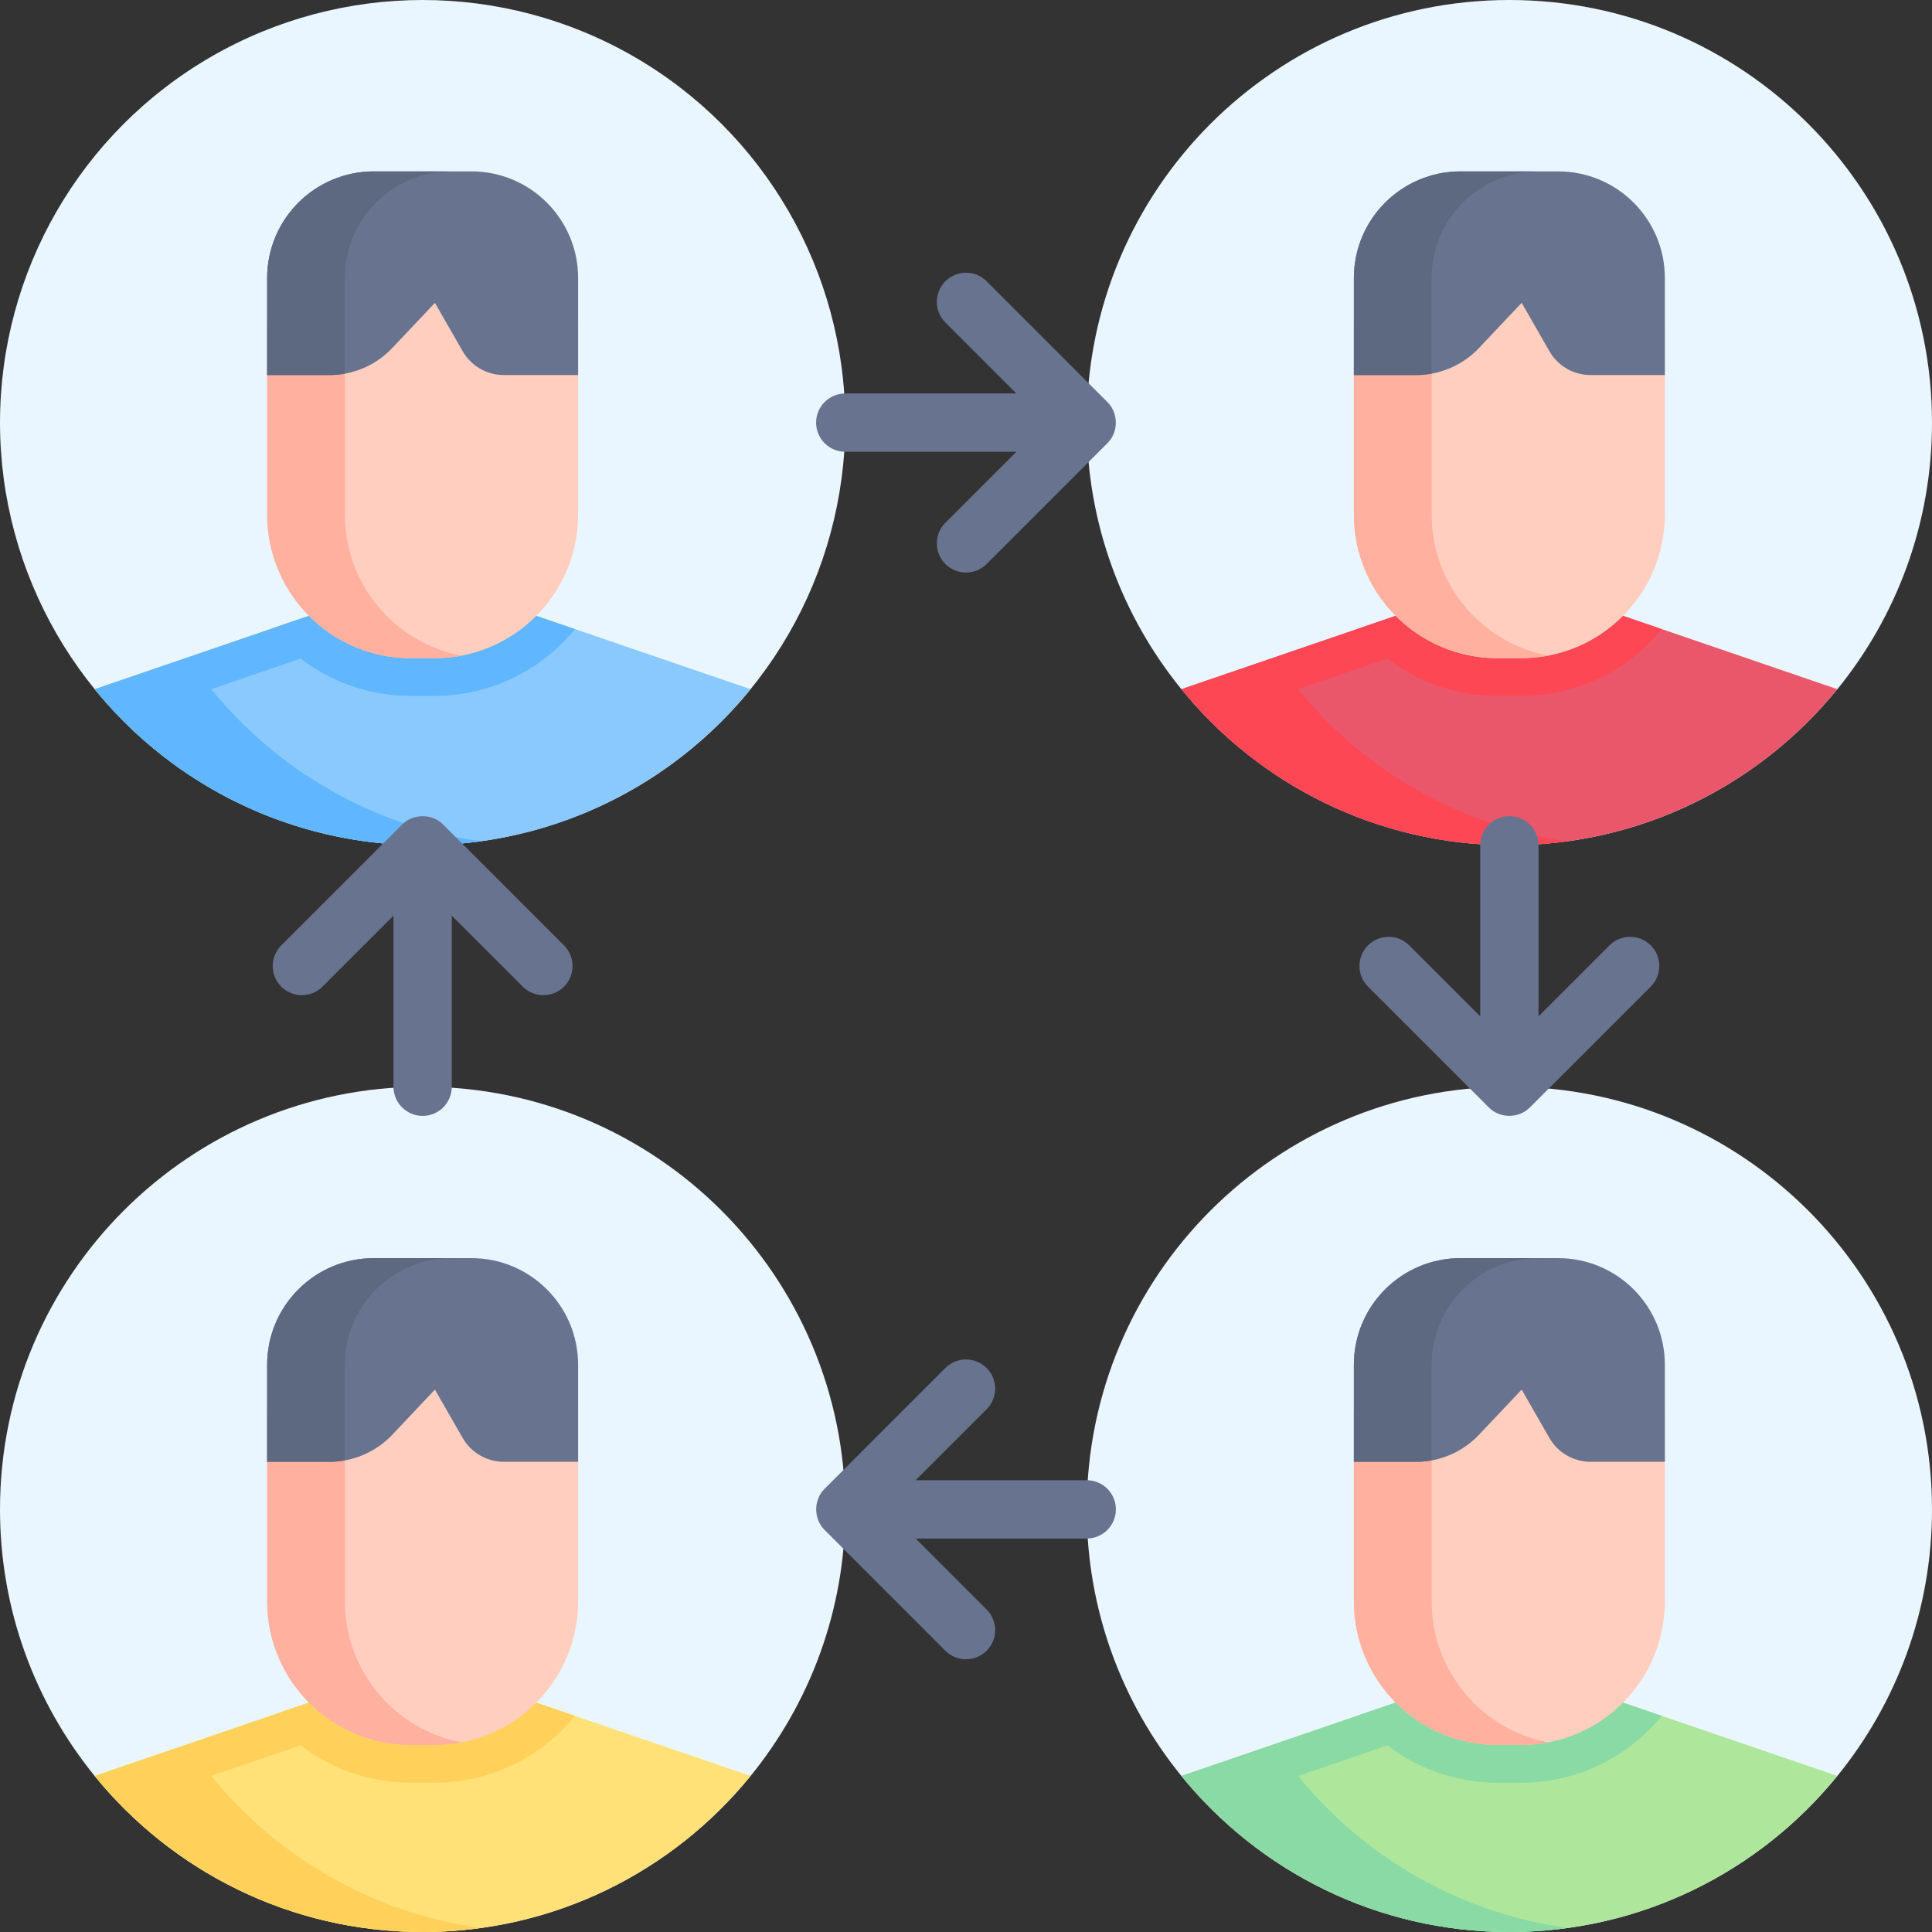 <svg xmlns="http://www.w3.org/2000/svg" id="Capa_1" height="512" viewBox="0 0 512 512" width="512"><rect x="0" y="0" width="512" height="512" fill="#333333" stroke="none"/><g><g fill="#eaf6ff"><path d="m224.003 399.999c0 26.785-9.405 51.365-25.075 70.639h-.01c-20.532 25.24-51.849 41.362-86.917 41.362s-66.385-16.122-86.916-41.362h-.01c-15.669-19.274-25.075-43.855-25.075-70.639 0-61.852 50.149-112.001 112.001-112.001s112.002 50.149 112.002 112.001z"></path><path d="m512 399.999c0 26.785-9.405 51.365-25.075 70.639h-.01c-20.531 25.24-51.849 41.362-86.916 41.362s-66.385-16.122-86.917-41.362h-.01c-15.669-19.275-25.074-43.855-25.074-70.639 0-61.852 50.149-112.001 112.001-112.001s112.001 50.149 112.001 112.001z"></path><path d="m512 112.001c0 26.785-9.405 51.365-25.075 70.64h-.01c-20.531 25.239-51.849 41.362-86.916 41.362s-66.385-16.122-86.917-41.362h-.01c-15.669-19.275-25.074-43.855-25.074-70.64-.001-61.852 50.149-112.001 112.001-112.001s112.001 50.149 112.001 112.001z"></path><circle cx="112.001" cy="112.001" r="111.999"></circle></g><path d="m198.92 470.64c-20.53 25.24-51.85 41.36-86.92 41.36s-66.38-16.12-86.92-41.36l46.53-15.92 16.38-5.6h48.02l16.38 5.6z" fill="#ffe177"></path><path d="m127.454 510.939c-5.048.701-10.209 1.061-15.453 1.061-35.067 0-66.385-16.122-86.916-41.362l62.903-21.521h30.905l-62.903 21.521c17.462 21.469 42.722 36.335 71.464 40.301z" fill="#ffd15b"></path><path d="m486.91 470.64c-20.53 25.24-51.84 41.36-86.91 41.36s-66.39-16.12-86.92-41.36l46.53-15.92 16.38-5.6h48.02l16.38 5.6z" fill="#aee69c"></path><path d="m415.451 510.939c-5.048.701-10.209 1.061-15.453 1.061-35.067 0-66.385-16.122-86.917-41.362l62.903-21.521h30.905l-62.903 21.521c17.463 21.469 42.723 36.335 71.465 40.301z" fill="#89daa4"></path><path d="m486.91 182.64c-20.53 25.24-51.84 41.36-86.91 41.36s-66.39-16.12-86.92-41.36l46.53-15.92 16.38-5.6h48.02l16.38 5.6z" fill="#ea576b"></path><path d="m415.451 222.941c-5.048.701-10.209 1.061-15.453 1.061-35.067 0-66.385-16.122-86.917-41.362l62.903-21.52h30.905l-62.903 21.52c17.463 21.47 42.723 36.335 71.465 40.301z" fill="#fd4755"></path><path d="m198.92 182.64c-20.53 25.24-51.85 41.36-86.92 41.36s-66.38-16.12-86.92-41.36l46.53-15.92 16.38-5.6h48.02l16.38 5.6z" fill="#8ac9fe"></path><path d="m127.454 222.941c-5.048.701-10.209 1.061-15.453 1.061-35.067 0-66.385-16.122-86.916-41.362l62.903-21.52h30.905l-62.903 21.52c17.462 21.47 42.722 36.335 71.464 40.301z" fill="#60b7ff"></path><path d="m152.39 166.72c-8.82 10.8-22.24 17.71-37.24 17.71h-6.29c-15.01 0-28.43-6.91-37.25-17.71l16.38-5.6h48.02z" fill="#60b7ff"></path><path d="m70.795 86.367v50.003c0 21.02 17.04 38.061 38.061 38.061h6.291c21.02 0 38.061-17.04 38.061-38.061v-50.003c0-6.437-5.218-11.656-11.656-11.656h-59.101c-6.438 0-11.656 5.219-11.656 11.656z" fill="#ffcebf"></path><path d="m122.303 173.75c-2.318.453-4.708.68-7.16.68h-6.284c-21.026 0-38.065-17.039-38.065-38.065v-49.995c0-6.439 5.223-11.662 11.662-11.662h20.604c-6.439 0-11.662 5.223-11.662 11.662v49.995c0 18.574 13.299 34.047 30.905 37.385z" fill="#ffb09e"></path><path d="m70.795 99.393h16.521c6.297 0 12.316-2.593 16.641-7.17l11.304-11.962 7.342 12.805c2.244 3.914 6.41 6.327 10.922 6.327h19.682v-25.717c0-15.605-12.65-28.256-28.256-28.256h-25.9c-15.605 0-28.256 12.65-28.256 28.256z" fill="#68748f"></path><path d="m99.052 45.421h20.604c-15.607 0-28.258 12.651-28.258 28.258v25.342c-1.329.247-2.699.371-4.079.371h-16.525v-25.713c0-15.608 12.651-28.258 28.258-28.258z" fill="#5d6980"></path><path d="m440.39 166.72c-8.82 10.8-22.24 17.71-37.25 17.71h-6.29c-15 0-28.42-6.91-37.24-17.71l16.38-5.6h48.02z" fill="#fd4755"></path><path d="m358.793 86.367v50.003c0 21.02 17.04 38.061 38.061 38.061h6.291c21.02 0 38.061-17.04 38.061-38.061v-50.003c0-6.437-5.218-11.656-11.656-11.656h-59.101c-6.438 0-11.656 5.219-11.656 11.656z" fill="#ffcebf"></path><path d="m410.301 173.75c-2.318.453-4.708.68-7.16.68h-6.284c-21.026 0-38.065-17.039-38.065-38.065v-49.995c0-6.439 5.223-11.662 11.662-11.662h20.604c-6.439 0-11.662 5.223-11.662 11.662v49.995c-.001 18.574 13.299 34.047 30.905 37.385z" fill="#ffb09e"></path><path d="m358.793 99.393h16.521c6.297 0 12.316-2.593 16.641-7.17l11.304-11.962 7.342 12.805c2.244 3.914 6.41 6.327 10.922 6.327h19.682v-25.717c0-15.605-12.65-28.256-28.256-28.256h-25.901c-15.605 0-28.256 12.65-28.256 28.256v25.717z" fill="#68748f"></path><path d="m387.049 45.421h20.604c-15.607 0-28.258 12.651-28.258 28.258v25.342c-1.329.247-2.699.371-4.079.371h-16.524v-25.713c0-15.608 12.65-28.258 28.257-28.258z" fill="#5d6980"></path><path d="m152.39 454.72c-8.82 10.8-22.24 17.71-37.24 17.71h-6.29c-15.01 0-28.43-6.91-37.25-17.71l16.38-5.6h48.02z" fill="#ffd15b"></path><path d="m70.795 374.365v50.003c0 21.02 17.04 38.061 38.061 38.061h6.291c21.02 0 38.061-17.04 38.061-38.061v-50.003c0-6.437-5.218-11.656-11.656-11.656h-59.101c-6.438 0-11.656 5.218-11.656 11.656z" fill="#ffcebf"></path><path d="m122.303 461.748c-2.318.453-4.708.68-7.16.68h-6.284c-21.026 0-38.065-17.039-38.065-38.065v-49.995c0-6.439 5.223-11.662 11.662-11.662h20.604c-6.439 0-11.662 5.223-11.662 11.662v49.995c0 18.574 13.299 34.047 30.905 37.385z" fill="#ffb09e"></path><path d="m70.795 387.39h16.521c6.297 0 12.316-2.593 16.641-7.17l11.304-11.962 7.342 12.805c2.244 3.914 6.41 6.327 10.922 6.327h19.682v-25.717c0-15.605-12.65-28.256-28.256-28.256h-25.9c-15.605 0-28.256 12.65-28.256 28.256z" fill="#68748f"></path><path d="m99.052 333.418h20.604c-15.607 0-28.258 12.651-28.258 28.258v25.342c-1.329.247-2.699.371-4.079.371h-16.525v-25.713c0-15.607 12.651-28.258 28.258-28.258z" fill="#5d6980"></path><path d="m440.39 454.72c-8.82 10.8-22.24 17.71-37.25 17.71h-6.29c-15 0-28.42-6.91-37.24-17.71l16.38-5.6h48.02z" fill="#89daa4"></path><path d="m358.793 374.365v50.003c0 21.02 17.04 38.061 38.061 38.061h6.291c21.02 0 38.061-17.04 38.061-38.061v-50.003c0-6.437-5.218-11.656-11.656-11.656h-59.101c-6.438 0-11.656 5.218-11.656 11.656z" fill="#ffcebf"></path><path d="m410.301 461.748c-2.318.453-4.708.68-7.16.68h-6.284c-21.026 0-38.065-17.039-38.065-38.065v-49.995c0-6.439 5.223-11.662 11.662-11.662h20.604c-6.439 0-11.662 5.223-11.662 11.662v49.995c-.001 18.574 13.299 34.047 30.905 37.385z" fill="#ffb09e"></path><path d="m358.793 387.39h16.521c6.297 0 12.316-2.593 16.641-7.17l11.304-11.962 7.342 12.805c2.244 3.914 6.41 6.327 10.922 6.327h19.682v-25.717c0-15.605-12.65-28.256-28.256-28.256h-25.901c-15.605 0-28.256 12.65-28.256 28.256v25.717z" fill="#68748f"></path><path d="m387.049 333.418h20.604c-15.607 0-28.258 12.651-28.258 28.258v25.342c-1.329.247-2.699.371-4.079.371h-16.524v-25.713c0-15.607 12.65-28.258 28.257-28.258z" fill="#5d6980"></path></g><g fill="#68748f"><path d="m293.966 116.906c2.505-2.968 2.272-7.655-.505-10.368l-31.997-32c-3.018-3.017-7.91-3.017-10.927-.001-3.018 3.018-3.018 7.909-.001 10.927l18.809 18.81h-45.342c-4.268 0-7.726 3.459-7.726 7.726s3.459 7.726 7.726 7.726h45.342l-18.808 18.81c-3.017 3.018-3.017 7.909.001 10.927 1.508 1.509 3.486 2.263 5.463 2.263s3.955-.755 5.464-2.263l31.997-31.999c.18-.178.337-.371.504-.558z"></path><path d="m437.463 250.537c-3.017-3.017-7.909-3.017-10.927-.001l-18.811 18.809v-45.343c0-4.267-3.459-7.726-7.726-7.726s-7.726 3.459-7.726 7.726v45.343l-18.811-18.809c-3.016-3.017-7.908-3.017-10.927.001-3.017 3.018-3.017 7.909.001 10.927l31.994 31.992c2.959 3.038 8.015 2.974 10.931.006l32-31.997c3.019-3.019 3.019-7.911.002-10.928z"></path><path d="m287.997 392.272h-45.342l18.809-18.81c3.017-3.018 3.017-7.909-.001-10.927-3.016-3.017-7.908-3.017-10.927 0l-31.997 32c-2.983 2.896-2.985 8.033 0 10.927l31.997 32c1.509 1.509 3.486 2.263 5.464 2.263 1.977 0 3.955-.755 5.463-2.263 3.018-3.018 3.018-7.909.001-10.927l-18.809-18.81h45.342c4.268 0 7.726-3.459 7.726-7.726 0-4.268-3.458-7.727-7.726-7.727z"></path><path d="m149.464 250.536-32-31.997c-2.886-2.988-8.048-2.984-10.931.006l-31.994 31.992c-3.018 3.018-3.018 7.909-.001 10.927 3.017 3.016 7.909 3.018 10.927 0l18.811-18.809v45.343c0 4.267 3.459 7.726 7.726 7.726 4.268 0 7.726-3.459 7.726-7.726v-45.343l18.811 18.809c1.508 1.509 3.486 2.263 5.463 2.263s3.955-.755 5.464-2.263c3.016-3.018 3.016-7.91-.002-10.928z"></path></g></svg>